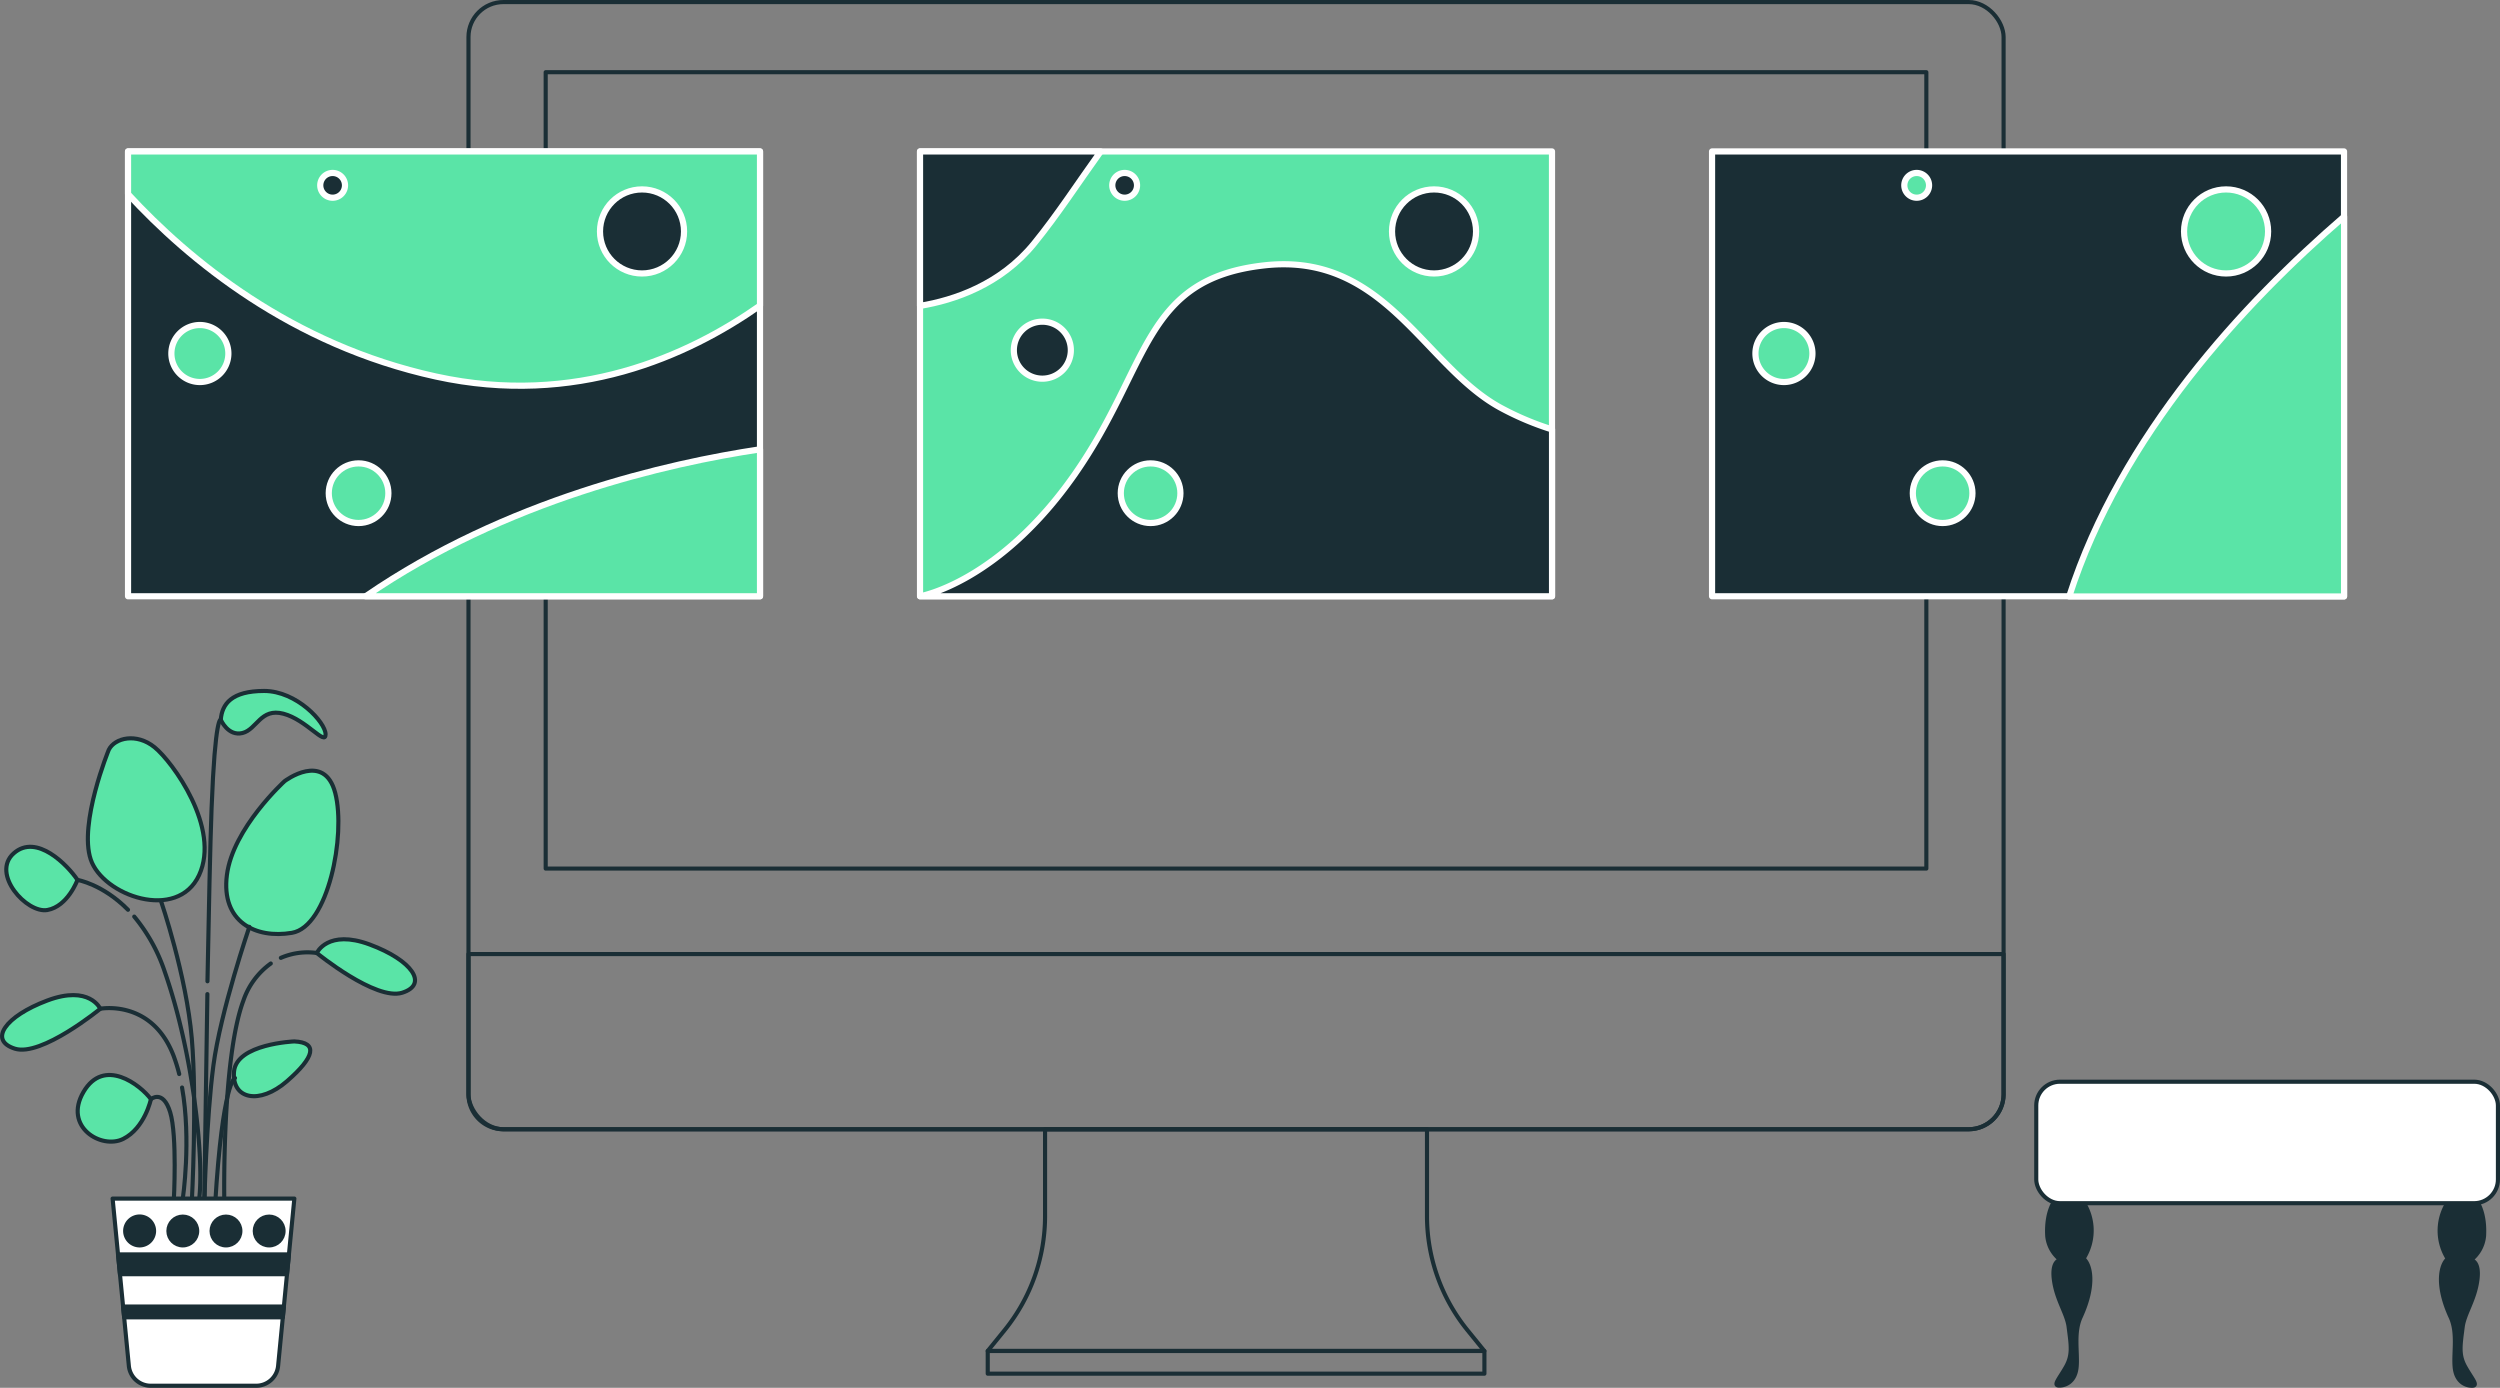 <svg xmlns="http://www.w3.org/2000/svg" width="606.195" height="336.51" viewBox="0 0 606.195 336.51">
  <rect x="0" y="0" width="606.195" height="336.51" fill="#808080" stroke="none"/>
  <g id="Layer_2" data-name="Layer 2" transform="translate(-29.345 -45.48)">
    <g id="Layer_1" data-name="Layer 1">
      <path id="Path_21" data-name="Path 21" d="M48.13,258.84s-2.34,6.42-7.31,7.3-13.72-8.76-8.17-13.73S45.79,255.33,48.13,258.84Z" fill="#5ae4a7" stroke="#1a2e35" stroke-linecap="round" stroke-linejoin="round" stroke-width="1"/>
      <path id="Path_22" data-name="Path 22" d="M55.72,227.29s-7.3,17.82-4.38,26.58,21,15.19,26.28,3.8-6.42-27.45-10.8-31S57.18,224.37,55.72,227.29Z" fill="#5ae4a7" stroke="#1a2e35" stroke-linecap="round" stroke-linejoin="round" stroke-width="1"/>
      <path id="Path_23" data-name="Path 23" d="M98.36,234.89s-12.56,11.39-14,22.78,7,15.48,15.77,14,13.14-23.66,10.51-33.88S98.36,234.89,98.36,234.89Z" fill="#5ae4a7" stroke="#1a2e35" stroke-linecap="round" stroke-linejoin="round" stroke-width="1"/>
      <path id="Path_24" data-name="Path 24" d="M100.69,298s-14,.58-14.6,7.3,6.13,8.18,12.85,2.34S106.53,298.26,100.69,298Z" fill="#5ae4a7" stroke="#1a2e35" stroke-linecap="round" stroke-linejoin="round" stroke-width="1"/>
      <path id="Path_25" data-name="Path 25" d="M65.94,312s-1.46,7-6.72,9.64-14.6-2.92-9.63-11.39S63.31,308.48,65.94,312Z" fill="#5ae4a7" stroke="#1a2e35" stroke-linecap="round" stroke-linejoin="round" stroke-width="1"/>
      <path id="Path_26" data-name="Path 26" d="M53.67,290.08s-2.62-5.84-12.85-2-14.31,9.64-7.88,11.68S53.67,290.08,53.67,290.08Z" fill="#5ae4a7" stroke="#1a2e35" stroke-linecap="round" stroke-linejoin="round" stroke-width="1"/>
      <path id="Path_27" data-name="Path 27" d="M82.88,220s1.75,4.09,5.26,3.22,4.38-6.14,9.93-4.68,10.22,7.89,10.22,5-7-10.52-14.9-10.52S83.17,216.2,82.88,220Z" fill="#5ae4a7" stroke="#1a2e35" stroke-linecap="round" stroke-linejoin="round" stroke-width="1"/>
      <path id="Path_28" data-name="Path 28" d="M68.43,264.11s6.11,17.89,7.42,33.16,0,39.71,0,39.71" fill="none" stroke="#1a2e35" stroke-linecap="round" stroke-linejoin="round" stroke-width="1"/>
      <path id="Path_29" data-name="Path 29" d="M89.81,270.22s-7,20.51-8.72,33.6S78.9,337,78.9,337" fill="none" stroke="#1a2e35" stroke-linecap="round" stroke-linejoin="round" stroke-width="1"/>
      <path id="Path_30" data-name="Path 30" d="M86.32,306.87s-3,.87-4.8,30.55" fill="none" stroke="#1a2e35" stroke-linecap="round" stroke-linejoin="round" stroke-width="1"/>
      <path id="Path_31" data-name="Path 31" d="M65.94,312s2.93-2.5,4.67,3.17.88,21.39.88,21.39" fill="none" stroke="#1a2e35" stroke-linecap="round" stroke-linejoin="round" stroke-width="1"/>
      <path id="Path_32" data-name="Path 32" d="M73.49,309.18c2.28,12.79.18,26.93.18,26.93" fill="none" stroke="#1a2e35" stroke-linecap="round" stroke-linejoin="round" stroke-width="1"/>
      <path id="Path_33" data-name="Path 33" d="M53.67,290.08s12.58-2.41,17.82,11.56a40.783,40.783,0,0,1,1.31,4.27" fill="none" stroke="#1a2e35" stroke-linecap="round" stroke-linejoin="round" stroke-width="1"/>
      <path id="Path_34" data-name="Path 34" d="M106.16,276.56s2.63-5.84,12.85-2.05,14.31,9.64,7.88,11.68S106.16,276.56,106.16,276.56Z" fill="#5ae4a7" stroke="#1a2e35" stroke-linecap="round" stroke-linejoin="round" stroke-width="1"/>
      <path id="Path_35" data-name="Path 35" d="M95,279.11a18.25,18.25,0,0,0-6.64,9c-5.23,14-4.63,48.44-4.63,48.44" fill="none" stroke="#1a2e35" stroke-linecap="round" stroke-linejoin="round" stroke-width="1"/>
      <path id="Path_36" data-name="Path 36" d="M106.16,276.56a16.24,16.24,0,0,0-8.71,1.18" fill="none" stroke="#1a2e35" stroke-linecap="round" stroke-linejoin="round" stroke-width="1"/>
      <path id="Path_37" data-name="Path 37" d="M61.9,267.74a41.31,41.31,0,0,1,7.4,13.38c7,20.08,9.6,45.83,8.3,55.43" fill="none" stroke="#1a2e35" stroke-linecap="round" stroke-linejoin="round" stroke-width="1"/>
      <path id="Path_38" data-name="Path 38" d="M48.13,258.84s6.08,1,12.25,7.24" fill="none" stroke="#1a2e35" stroke-linecap="round" stroke-linejoin="round" stroke-width="1"/>
      <path id="Path_39" data-name="Path 39" d="M79.63,286.53C79.21,311.87,78.9,337,78.9,337" fill="none" stroke="#1a2e35" stroke-linecap="round" stroke-linejoin="round" stroke-width="1"/>
      <path id="Path_40" data-name="Path 40" d="M82.88,220s-1.36-1.27-2.23,21.42c-.34,8.82-.68,25.22-1,42" fill="none" stroke="#1a2e35" stroke-linecap="round" stroke-linejoin="round" stroke-width="1"/>
      <path id="Path_41" data-name="Path 41" d="M91.48,381.49H65.89a5.32,5.32,0,0,1-5.3-4.81l-3.94-40.57h44.07l-3.94,40.57a5.32,5.32,0,0,1-5.3,4.81Z" fill="#fff" stroke="#1a2e35" stroke-linecap="round" stroke-linejoin="round" stroke-width="1"/>
      <path id="Path_42" data-name="Path 42" d="M57.96,349.64l.47,4.8H98.94l.47-4.8Z" fill="#1a2e35" stroke="#1a2e35" stroke-linecap="round" stroke-linejoin="round" stroke-width="1"/>
      <path id="Path_43" data-name="Path 43" d="M97.93,364.91l.25-2.62H59.19l.26,2.62Z" fill="#1a2e35" stroke="#1a2e35" stroke-linecap="round" stroke-linejoin="round" stroke-width="1"/>
      <circle id="Ellipse_1" data-name="Ellipse 1" cx="3.49" cy="3.49" r="3.49" transform="translate(91.12 340.48)" fill="#1a2e35" stroke="#1a2e35" stroke-linecap="round" stroke-linejoin="round" stroke-width="1"/>
      <path id="Path_44" data-name="Path 44" d="M63.19,347.46A3.5,3.5,0,1,0,59.7,344a3.5,3.5,0,0,0,3.49,3.46Z" fill="#1a2e35" stroke="#1a2e35" stroke-linecap="round" stroke-linejoin="round" stroke-width="1"/>
      <circle id="Ellipse_2" data-name="Ellipse 2" cx="3.49" cy="3.49" r="3.49" transform="translate(70.18 340.48)" fill="#1a2e35" stroke="#1a2e35" stroke-linecap="round" stroke-linejoin="round" stroke-width="1"/>
      <circle id="Ellipse_3" data-name="Ellipse 3" cx="3.49" cy="3.49" r="3.49" transform="translate(80.65 340.48)" fill="#1a2e35" stroke="#1a2e35" stroke-linecap="round" stroke-linejoin="round" stroke-width="1"/>
      <path id="Path_45" data-name="Path 45" d="M528.12,335.9s-2.75,2.66-2.36,9.31A8.32,8.32,0,0,0,529,351s-2.27,0-1.62,4.86,3.15,8.11,3.56,11.34c.58,4.56,1,6.8-.65,9.72s-3.24,4.53-1.62,4.53,3.89-1,4.21-4.53-.79-8.31,1-12.14c3.66-8,2.28-12.81.66-14.1a12.76,12.76,0,0,0-.64-14.58Z" fill="#1a2e35" stroke="#1a2e35" stroke-linecap="round" stroke-linejoin="round" stroke-width="1"/>
      <path id="Path_46" data-name="Path 46" d="M629.31,335.9s2.75,2.66,2.36,9.31a8.32,8.32,0,0,1-3.24,5.83s2.27,0,1.62,4.86-3.15,8.11-3.56,11.34c-.58,4.56-1,6.8.65,9.72s3.24,4.53,1.62,4.53-3.89-1-4.21-4.53.79-8.31-1-12.14c-3.66-8-2.28-12.81-.66-14.1a12.76,12.76,0,0,1,.64-14.58Z" fill="#1a2e35" stroke="#1a2e35" stroke-linecap="round" stroke-linejoin="round" stroke-width="1"/>
      <rect id="Rectangle_44" data-name="Rectangle 44" width="111.95" height="29.46" rx="5.76" transform="translate(523.09 307.77)" fill="#fff" stroke="#1a2e35" stroke-linecap="round" stroke-linejoin="round" stroke-width="1"/>
      <path id="Path_47" data-name="Path 47" d="M375.36,340.38v-21.1H282.75v21.1a44,44,0,0,1-9.84,27.67l-4.06,5H389.26l-4.06-5a44,44,0,0,1-9.84-27.67Z" fill="none" stroke="#1a2e35" stroke-linecap="round" stroke-linejoin="round" stroke-width="1"/>
      <rect id="Rectangle_45" data-name="Rectangle 45" width="120.43" height="5.5" transform="translate(268.85 373.07)" fill="none" stroke="#1a2e35" stroke-linecap="round" stroke-linejoin="round" stroke-width="1"/>
      <rect id="Rectangle_46" data-name="Rectangle 46" width="372.23" height="273.32" rx="8.48" transform="translate(142.94 45.98)" fill="none" stroke="#1a2e35" stroke-linecap="round" stroke-linejoin="round" stroke-width="1"/>
      <path id="Path_48" data-name="Path 48" d="M142.94,276.82H515.17v34a8.48,8.48,0,0,1-8.48,8.48H151.42a8.48,8.48,0,0,1-8.48-8.48Z" fill="none" stroke="#1a2e35" stroke-linecap="round" stroke-linejoin="round" stroke-width="1"/>
      <rect id="Rectangle_47" data-name="Rectangle 47" width="334.78" height="193.1" transform="translate(161.66 62.99)" fill="none" stroke="#1a2e35" stroke-linecap="round" stroke-linejoin="round" stroke-width="1"/>
      <rect id="Rectangle_48" data-name="Rectangle 48" width="153.24" height="107.86" transform="translate(444.48 82.2)" fill="#1a2e35" stroke="#fff" stroke-linecap="round" stroke-linejoin="round" stroke-width="1.5"/>
      <circle id="Ellipse_4" data-name="Ellipse 4" cx="10.19" cy="10.19" r="10.19" transform="translate(558.93 91.41)" fill="#5ae4a7" stroke="#fff" stroke-linecap="round" stroke-linejoin="round" stroke-width="1.5"/>
      <circle id="Ellipse_5" data-name="Ellipse 5" cx="7.23" cy="7.23" r="7.23" transform="translate(493.16 157.84)" fill="#5ae4a7" stroke="#fff" stroke-linecap="round" stroke-linejoin="round" stroke-width="1.5"/>
      <path id="Path_49" data-name="Path 49" d="M468.82,131.2a6.91,6.91,0,1,1-6.91-6.91,6.91,6.91,0,0,1,6.91,6.91Z" fill="#5ae4a7" stroke="#fff" stroke-linecap="round" stroke-linejoin="round" stroke-width="1.5"/>
      <path id="Path_50" data-name="Path 50" d="M497.1,90.42a3,3,0,1,1-3-3,3,3,0,0,1,3,3Z" fill="#5ae4a7" stroke="#fff" stroke-linecap="round" stroke-linejoin="round" stroke-width="1.5"/>
      <path id="Path_51" data-name="Path 51" d="M597.73,98c-24.19,20.87-54.11,53-66.65,92.11h66.65Z" fill="#5ae4a7" stroke="#fff" stroke-linecap="round" stroke-linejoin="round" stroke-width="1.5"/>
      <rect id="Rectangle_49" data-name="Rectangle 49" width="153.24" height="107.86" transform="translate(252.43 82.2)" fill="#5ae4a7" stroke="#fff" stroke-linecap="round" stroke-linejoin="round" stroke-width="1.5"/>
      <path id="Path_52" data-name="Path 52" d="M405.68,149.61a69.672,69.672,0,0,1-11.84-4.93c-19.07-9.86-28.28-38.14-57.88-34.86s-27.62,24.34-46,50.65-37.49,29.59-37.49,29.59H405.68Z" fill="#1a2e35" stroke="#fff" stroke-linecap="round" stroke-linejoin="round" stroke-width="1.5"/>
      <path id="Path_53" data-name="Path 53" d="M252.43,82.2v37.45c8.29-1.38,19.51-5.13,27.63-15.09,5.66-6.94,10.82-14.9,16.18-22.36Z" fill="#1a2e35" stroke="#fff" stroke-linecap="round" stroke-linejoin="round" stroke-width="1.5"/>
      <circle id="Ellipse_6" data-name="Ellipse 6" cx="10.19" cy="10.19" r="10.19" transform="translate(366.88 91.41)" fill="#1a2e35" stroke="#fff" stroke-linecap="round" stroke-linejoin="round" stroke-width="1.5"/>
      <circle id="Ellipse_7" data-name="Ellipse 7" cx="7.23" cy="7.23" r="7.23" transform="translate(301.11 157.84)" fill="#5ae4a7" stroke="#fff" stroke-linecap="round" stroke-linejoin="round" stroke-width="1.5"/>
      <path id="Path_54" data-name="Path 54" d="M289,130.38a6.91,6.91,0,1,1-6.91-6.9,6.91,6.91,0,0,1,6.91,6.9Z" fill="#1a2e35" stroke="#fff" stroke-linecap="round" stroke-linejoin="round" stroke-width="1.5"/>
      <path id="Path_55" data-name="Path 55" d="M305.05,90.42a3,3,0,1,1-3-3A3,3,0,0,1,305.05,90.42Z" fill="#1a2e35" stroke="#fff" stroke-linecap="round" stroke-linejoin="round" stroke-width="1.5"/>
      <rect id="Rectangle_50" data-name="Rectangle 50" width="153.24" height="107.86" transform="translate(60.39 82.2)" fill="#1a2e35" stroke="#fff" stroke-linecap="round" stroke-linejoin="round" stroke-width="1.5"/>
      <path id="Path_56" data-name="Path 56" d="M60.39,92.54c14.7,15.94,39.58,36.56,74.66,44.24,33.8,7.39,61.1-4.92,78.58-17.2V82.2H60.39Z" fill="#5ae4a7" stroke="#fff" stroke-linecap="round" stroke-linejoin="round" stroke-width="1.5"/>
      <circle id="Ellipse_8" data-name="Ellipse 8" cx="10.19" cy="10.19" r="10.19" transform="translate(174.83 91.41)" fill="#1a2e35" stroke="#fff" stroke-linecap="round" stroke-linejoin="round" stroke-width="1.5"/>
      <circle id="Ellipse_9" data-name="Ellipse 9" cx="7.23" cy="7.23" r="7.23" transform="translate(109.06 157.84)" fill="#5ae4a7" stroke="#fff" stroke-linecap="round" stroke-linejoin="round" stroke-width="1.5"/>
      <path id="Path_57" data-name="Path 57" d="M84.72,131.2a6.91,6.91,0,1,1-6.91-6.91A6.91,6.91,0,0,1,84.72,131.2Z" fill="#5ae4a7" stroke="#fff" stroke-linecap="round" stroke-linejoin="round" stroke-width="1.5"/>
      <path id="Path_58" data-name="Path 58" d="M113,90.42a3,3,0,1,1-3-3A3,3,0,0,1,113,90.42Z" fill="#1a2e35" stroke="#fff" stroke-linecap="round" stroke-linejoin="round" stroke-width="1.5"/>
      <path id="Path_59" data-name="Path 59" d="M213.63,154.43c-22.22,3.33-61.58,12.24-95.61,35.63h95.61Z" fill="#5ae4a7" stroke="#fff" stroke-linecap="round" stroke-linejoin="round" stroke-width="1.5"/>
    </g>
  </g>
</svg>
